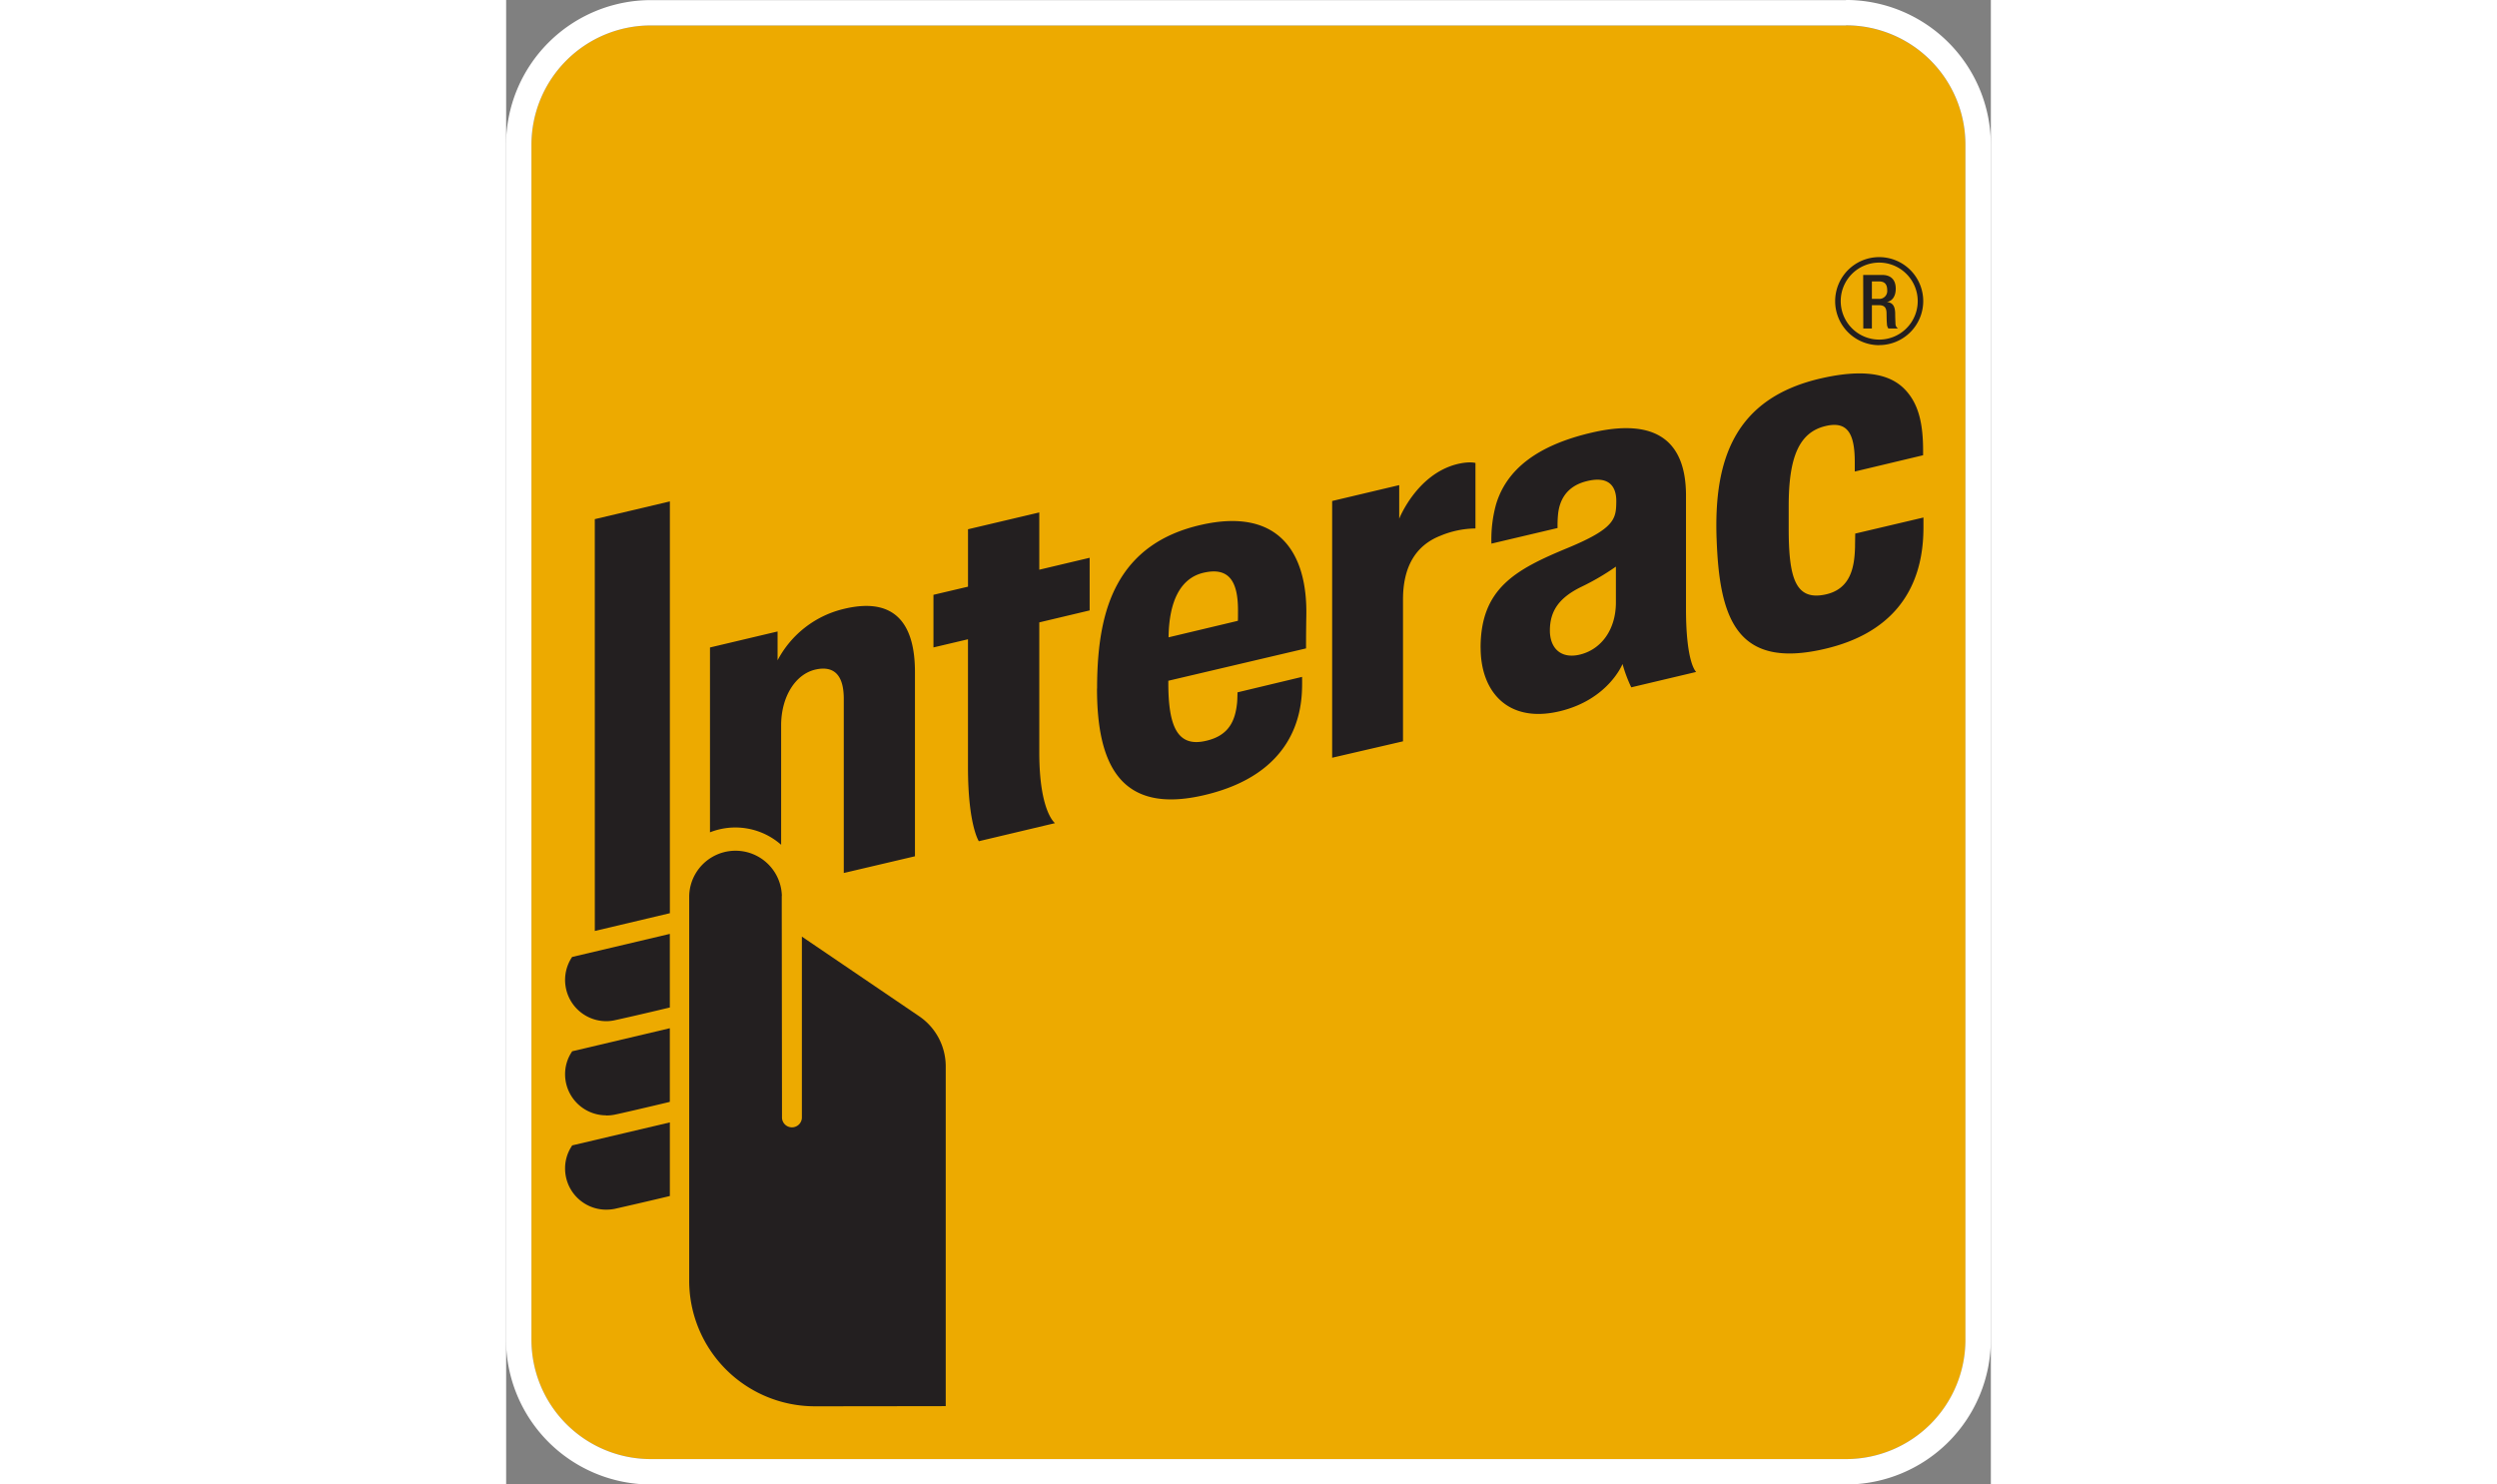 <svg id="Layer_1" data-name="Layer 1" xmlns="http://www.w3.org/2000/svg" viewBox="0 0 547.16 547.16" width="37px" height="22px" style="background-color:#fff" stroke-width="0"><rect x="0" y="0" width="547.16" height="547.16" fill="#808080" stroke="none"/><defs><style>.cls-3{fill:#231f20}</style></defs><path d="M691.5 518.81a44 44 0 0 1-44 44H207.05a44 44 0 0 1-44.05-44V78.38a44 44 0 0 1 44.05-44h440.42a44 44 0 0 1 44 44z" transform="translate(-153.68 -25.01)" fill="#edaa00" fill-rule="evenodd"/><path d="M647.47 34.34a44 44 0 0 1 44 44v440.47a44 44 0 0 1-44 44H207a44 44 0 0 1-44-44V78.38a44 44 0 0 1 44-44h440.47m0-9.33H207a53.42 53.42 0 0 0-53.36 53.37v440.39A53.42 53.42 0 0 0 207 572.17h440.47a53.42 53.42 0 0 0 53.36-53.36V78.38A53.41 53.41 0 0 0 647.47 25" transform="translate(-153.68 -25.01)" fill="#fff"/><path class="cls-3" d="M458.09 304.3v-94.63l24.71-5.85v12.39s6.39-16.31 21.23-20.1c4.57-1.15 6.87-.46 6.87-.46v24.14a34.63 34.63 0 0 0-12.94 2.7C488.8 226.1 484.2 234 484.2 246v52.25zM327.88 335.07s-4-6-4-27.32v-47.11l-12.72 3v-19.39l12.73-3v-21.16l26.27-6.2V235l18.56-4.4V250l-18.56 4.41v48c0 21.81 5.79 26 5.79 26zM371.46 278.78c0-16.83 2.4-29.1 7.54-38.52 6.11-11.18 16.16-18.46 30.78-21.79 28.81-6.55 39.2 10.51 38.79 33.37-.13 8.17-.1 12.16-.1 12.16l-50.76 11.93v.82c0 16 3.36 23.57 13.48 21.41 8.74-1.84 11.17-7.32 11.86-14.08.12-1.11.16-3.88.16-3.88l23.79-5.7s.06 1.95 0 4.12c-.22 9.09-2.86 31.63-35.91 39.43-31.3 7.43-39.66-11.69-39.66-39.27m39.37-42.69c-8.41 1.91-12.82 10.16-13 23.83l25.54-6.08c.05-.62.05-2 .05-4.12-.05-10.31-3.24-15.75-12.58-13.63M599.76 223.44c-1-28.82 6.48-51.7 38.63-59 20.52-4.66 28.29.66 32.23 5.81 3.79 4.92 5.25 11.55 5.25 20.84v1.72l-25.18 6v-3.51c0-11-3-15.2-11-13.2-9.51 2.39-13.35 11.41-13.35 29.37v8.37c0 18.25 2.5 26.61 13.45 24.31 9.52-2 10.82-10.32 11-17.64 0-1.15.07-4.83.07-4.83l25.14-5.92v3.91c-.07 23.92-12.68 39-36.32 44.5-32.53 7.64-38.91-11.19-39.91-40.73M512.79 263.78c0-21.92 12.86-28.85 32.19-36.84 17.37-7.19 17.74-10.76 17.82-17 .09-5.25-2.34-9.76-11-7.55-7.95 2-10.06 7.78-10.48 12.38a42.49 42.49 0 0 0-.16 4.86l-24.37 5.75a48.54 48.54 0 0 1 1.68-14.4c3.9-13.11 15.47-21.93 35.41-26.54 25.92-6 34.57 5.4 34.61 23.1v41.91c0 20.27 3.76 23.23 3.76 23.23l-23.93 5.67a52.44 52.44 0 0 1-3.22-8.6s-5.23 13.19-23.29 17.45c-19 4.46-29-7.28-29-23.41m49.85-29.93a89.93 89.93 0 0 1-12.74 7.45c-8 3.91-11.59 8.71-11.59 16.11 0 6.41 4 10.63 11.2 8.83 7.75-1.94 13.13-9.17 13.13-19.2zM190.56 401.4a15.19 15.19 0 0 1-12.71-23.46l.16-.21.29-.07 35.7-8.43v27.13l-.56.13c-8.1 1.95-17.78 4.16-19.78 4.57a14.07 14.07 0 0 1-3.12.34M190.56 436.11A15.16 15.16 0 0 1 175.4 421a14.81 14.81 0 0 1 2.45-8.24l.16-.27.29-.06L214 404v27.13l-.56.15c-8.1 1.94-17.78 4.19-19.78 4.58a16.1 16.1 0 0 1-3.12.3M190.56 470.88a15.17 15.17 0 0 1-15.16-15.17 14.81 14.81 0 0 1 2.45-8.24l.16-.28 36-8.48v27.13l-.56.14c-8.55 2.06-18.06 4.21-19.78 4.6a16.92 16.92 0 0 1-3.12.3" transform="translate(-153.68 -25.01)"/><path class="cls-3" d="M32.68 343.14l-.01-151.79 27.67-6.54v151.78l-27.66 6.55z"/><path class="cls-3" d="M255.29 355.24a17.08 17.08 0 0 0-34.15 0v141.88a46.31 46.31 0 0 0 46.22 46.23c12.92 0 48.32-.06 48.32-.06V484.1v-66a22.33 22.33 0 0 0-9.93-18.61l-43.08-29.26v66.44a3.67 3.67 0 1 1-7.33 0c0-.71-.09-72.66-.09-81.43M278.35 249.39a37.34 37.34 0 0 0-24.64 19v-10.63l-24.91 5.9v68.13a25.5 25.5 0 0 1 26.22 4.59v-44c0-10.53 5.26-18.95 12.74-20.6 5.65-1.24 10.35.78 10.35 10.81v64.19l26.23-6.16v-67.89c0-16.47-6.32-28-26-23.34M659.7 152.24A16.23 16.23 0 1 1 675.92 136a16.24 16.24 0 0 1-16.22 16.21m0-30.41a14.19 14.19 0 1 0 14.19 14.2 14.22 14.22 0 0 0-14.19-14.2" transform="translate(-153.68 -25.01)"/><path class="cls-3" d="M653.79 126.35h7c2.79 0 5 1.39 5 5.08 0 2.57-1.14 4.55-3.3 4.89 2 .2 3 1.28 3.09 4.07 0 1.25.06 2.81.12 4a2 2 0 0 0 .94 1.7h-3.56a3 3 0 0 1-.54-1.75c-.12-1.19-.1-2.3-.14-3.74 0-2.16-.71-3.11-2.89-3.11H657v8.6h-3.17zm5.69 8.82a2.91 2.91 0 0 0 3.16-3.22c0-2.11-.9-3.21-3-3.21H657v6.43z" transform="translate(-153.68 -25.01)"/></svg>